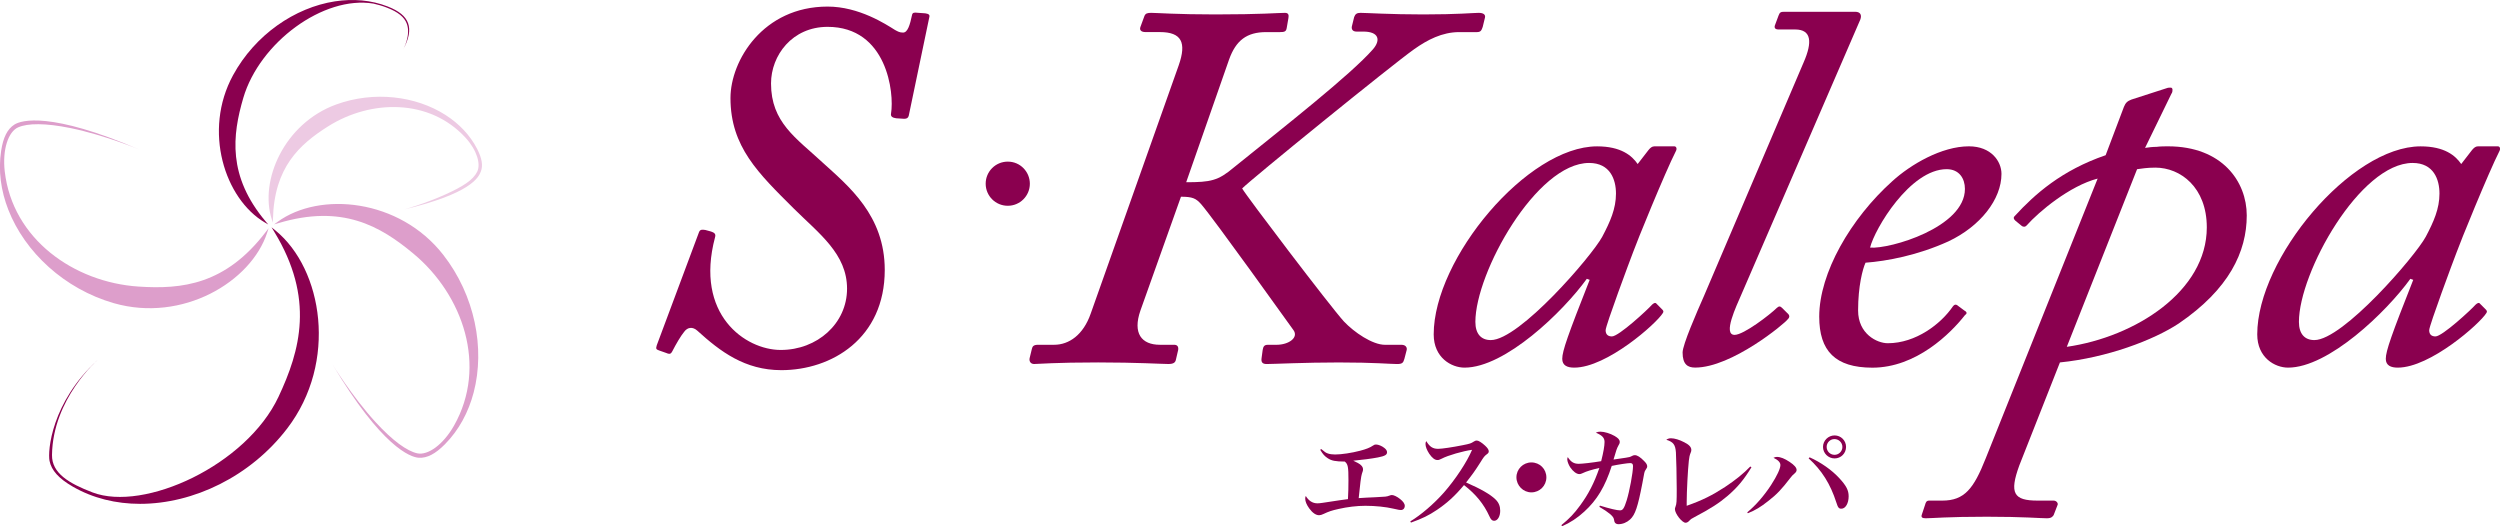 <?xml version="1.0" encoding="utf-8"?>
<!-- Generator: Adobe Illustrator 16.0.0, SVG Export Plug-In . SVG Version: 6.00 Build 0)  -->
<!DOCTYPE svg PUBLIC "-//W3C//DTD SVG 1.1//EN" "http://www.w3.org/Graphics/SVG/1.1/DTD/svg11.dtd">
<svg version="1.1" id="レイヤー_1" xmlns="http://www.w3.org/2000/svg" xmlns:xlink="http://www.w3.org/1999/xlink" x="0px"
	 y="0px" width="100px" height="21.05px" viewBox="0 0 100 21.05" enable-background="new 0 0 100 21.05" xml:space="preserve">
<g>
	<g>
		<path fill="#8A004F" d="M27.962,9.282c0.045-0.104,0.114-0.104,0.251-0.083l0.229,0.062c0.114,0.042,0.205,0.083,0.16,0.229
			c-0.823,3.096,1.211,4.508,2.628,4.508c1.463,0,2.652-1.06,2.652-2.452c0-1.391-1.121-2.203-2.126-3.199
			c-1.417-1.414-2.537-2.473-2.537-4.426c0-1.496,1.303-3.658,3.885-3.658c1.258,0,2.331,0.707,2.697,0.936
			c0.115,0.062,0.183,0.104,0.321,0.104c0.182,0,0.274-0.291,0.365-0.728c0.023-0.063,0.068-0.084,0.229-0.063l0.297,0.021
			c0.138,0.021,0.183,0.063,0.161,0.146L36.35,4.628c-0.023,0.083-0.069,0.124-0.183,0.124l-0.32-0.021
			c-0.137-0.021-0.229-0.063-0.206-0.187c0.137-0.832-0.161-3.47-2.538-3.47c-1.416,0-2.262,1.143-2.262,2.265
			c0,1.557,1.006,2.181,2.057,3.157c1.051,0.956,2.492,2.119,2.492,4.301c0,2.743-2.126,4.009-4.137,4.009
			c-1.462,0-2.445-0.748-3.359-1.578c-0.183-0.166-0.389-0.146-0.526,0.042c-0.137,0.166-0.32,0.478-0.48,0.789
			c-0.045,0.084-0.091,0.125-0.229,0.063l-0.296-0.104c-0.115-0.042-0.138-0.062-0.092-0.208L27.962,9.282z"/>
		<path fill="#8A004F" d="M41.194,7.348c0,0.489-0.395,0.883-0.883,0.883c-0.489,0-0.884-0.395-0.884-0.883
			c0-0.488,0.395-0.883,0.884-0.883C40.82,6.465,41.194,6.881,41.194,7.348z"/>
		<path fill="#8A004F" d="M45.618,12.419c-0.32,0.914,0.045,1.372,0.777,1.372h0.571c0.115,0,0.183,0.062,0.161,0.207l-0.092,0.395
			c-0.023,0.104-0.091,0.167-0.297,0.167c-0.252,0-1.257-0.063-2.812-0.063c-1.714,0-2.399,0.063-2.56,0.063
			c-0.137,0-0.206-0.105-0.182-0.229l0.091-0.374c0.023-0.104,0.069-0.166,0.252-0.166h0.64c0.594,0,1.166-0.395,1.462-1.248
			l3.52-9.931c0.321-0.915,0.114-1.329-0.754-1.329h-0.572c-0.182,0-0.251-0.084-0.205-0.208l0.16-0.436
			c0.045-0.104,0.114-0.125,0.274-0.125c0.206,0,1.029,0.063,2.56,0.063c1.828,0,2.514-0.063,2.788-0.063
			c0.137,0,0.16,0.084,0.137,0.208l-0.068,0.395c-0.022,0.146-0.091,0.167-0.273,0.167h-0.549c-0.777,0-1.211,0.332-1.485,1.101
			l-1.714,4.904c0.983,0,1.279-0.063,1.896-0.583c2.035-1.641,4.685-3.719,5.577-4.737c0.32-0.373,0.229-0.706-0.389-0.706h-0.273
			c-0.161,0-0.206-0.104-0.184-0.208l0.092-0.374c0.045-0.125,0.114-0.167,0.251-0.167c0.229,0,1.188,0.063,2.515,0.063
			c1.371,0,2.011-0.063,2.216-0.063c0.207,0,0.275,0.084,0.251,0.187l-0.091,0.375c-0.046,0.125-0.068,0.208-0.229,0.208H58.37
			c-0.686,0-1.278,0.312-1.805,0.685c-0.938,0.666-6.559,5.235-6.879,5.569c0.159,0.29,3.52,4.716,4.068,5.318
			c0.411,0.436,1.143,0.936,1.646,0.936h0.662c0.16,0,0.229,0.103,0.206,0.207l-0.092,0.354c-0.046,0.166-0.091,0.208-0.297,0.208
			c-0.274,0-0.892-0.063-2.331-0.063c-1.35,0-2.605,0.063-2.88,0.063c-0.16,0-0.229-0.063-0.206-0.229l0.045-0.333
			c0.023-0.145,0.069-0.207,0.206-0.207h0.343c0.503,0,0.892-0.292,0.686-0.583c-0.183-0.25-3.177-4.445-3.702-5.049
			c-0.206-0.228-0.343-0.291-0.801-0.291L45.618,12.419z"/>
		<path fill="#8A004F" d="M66.969,5.853c0.093,0,0.114,0.104,0.068,0.187c-0.435,0.853-1.601,3.72-1.715,4.052
			c-0.136,0.353-1.097,2.929-1.097,3.116c0,0.188,0.114,0.249,0.252,0.249c0.274,0,1.44-1.08,1.601-1.267
			c0.067-0.062,0.136-0.104,0.183-0.041l0.205,0.207c0.068,0.063,0.092,0.105,0.047,0.167c-0.252,0.416-2.24,2.182-3.544,2.182
			c-0.274,0-0.479-0.083-0.479-0.353c0-0.312,0.229-0.955,1.097-3.158l-0.114-0.042c-0.96,1.329-3.269,3.553-4.891,3.553
			c-0.525,0-1.234-0.395-1.234-1.33c0-3.034,3.748-7.521,6.536-7.521c0.961,0,1.396,0.374,1.623,0.707l0.435-0.562
			c0.068-0.082,0.138-0.145,0.229-0.145H66.969z M64.09,9.469c0.319-0.603,0.549-1.122,0.549-1.726c0-0.56-0.229-1.225-1.075-1.225
			c-2.103,0-4.549,4.384-4.549,6.357c0,0.479,0.229,0.728,0.617,0.728C60.775,13.604,63.677,10.237,64.09,9.469z"/>
		<path fill="#8A004F" d="M72.149,2.487c0.344-0.79,0.32-1.308-0.343-1.308h-0.662c-0.16,0-0.183-0.084-0.139-0.188l0.139-0.374
			c0.045-0.125,0.091-0.146,0.228-0.146h2.835c0.205,0,0.274,0.125,0.205,0.312l-4.754,10.99c-0.206,0.478-0.755,1.622-0.274,1.622
			c0.366,0,1.417-0.811,1.691-1.081c0.092-0.083,0.139-0.063,0.206,0l0.251,0.249c0.045,0.042,0.069,0.125-0.022,0.208
			c-0.114,0.166-2.24,1.932-3.703,1.932c-0.296,0-0.503-0.125-0.503-0.603c0-0.311,0.572-1.621,0.847-2.243L72.149,2.487z"/>
		<path fill="#8A004F" d="M72.769,12.667c0-1.745,1.258-3.926,2.926-5.422c0.73-0.664,1.966-1.392,3.062-1.392
			c0.892,0,1.302,0.603,1.302,1.102c0,1.017-0.845,2.098-2.124,2.701c-1.234,0.561-2.47,0.789-3.314,0.852
			c-0.114,0.249-0.297,0.935-0.297,1.912c0,0.935,0.754,1.309,1.188,1.309c1.119,0,2.124-0.769,2.605-1.475
			c0.047-0.062,0.114-0.104,0.205-0.02l0.252,0.187c0.114,0.062,0.114,0.124,0.022,0.187c-0.571,0.727-1.942,2.099-3.703,2.099
			C73.409,14.704,72.769,14.039,72.769,12.667z M74.803,9.905c0.8,0.062,3.794-0.811,3.794-2.348c0-0.416-0.228-0.79-0.731-0.79
			C76.403,6.768,74.985,9.156,74.803,9.905z"/>
		<path fill="#8A004F" d="M84.957,4.274c0.068-0.166,0.138-0.228,0.298-0.291l1.416-0.457c0.047-0.021,0.115-0.021,0.16-0.021
			S86.9,3.547,86.9,3.589c0,0.042,0,0.104-0.046,0.166l-1.052,2.161C85.94,5.895,86.1,5.874,86.26,5.874
			c0.159-0.021,0.343-0.021,0.458-0.021c2.171,0,3.152,1.413,3.152,2.763c0,1.455-0.707,2.95-2.718,4.322
			c-1.006,0.666-2.881,1.372-4.755,1.559l-1.622,4.113c-0.411,1.123-0.229,1.414,0.73,1.414h0.64c0.114,0,0.184,0.103,0.161,0.166
			l-0.161,0.416c-0.045,0.063-0.091,0.125-0.273,0.125c-0.252,0-0.937-0.062-2.4-0.062c-1.577,0-2.193,0.062-2.444,0.062
			c-0.138,0-0.184-0.041-0.162-0.125l0.138-0.416c0.024-0.083,0.047-0.166,0.161-0.166h0.525c0.892,0,1.258-0.478,1.736-1.683
			l4.48-11.198c-1.12,0.29-2.354,1.329-2.835,1.869c-0.067,0.083-0.158,0.062-0.205,0.021l-0.252-0.207
			c-0.068-0.062-0.091-0.125-0.021-0.188c0.799-0.872,1.874-1.827,3.633-2.43L84.957,4.274z M82.672,13.873
			c2.742-0.394,5.6-2.223,5.6-4.778c0-1.6-1.052-2.39-2.058-2.39c-0.344,0-0.57,0.042-0.731,0.063L82.672,13.873z"/>
		<path fill="#8A004F" d="M99.911,5.853c0.092,0,0.114,0.104,0.068,0.187c-0.435,0.853-1.6,3.72-1.714,4.052
			c-0.137,0.353-1.097,2.929-1.097,3.116c0,0.188,0.113,0.249,0.252,0.249c0.273,0,1.438-1.08,1.6-1.267
			c0.067-0.062,0.137-0.104,0.181-0.041l0.207,0.207c0.068,0.063,0.092,0.105,0.046,0.167c-0.253,0.416-2.24,2.182-3.543,2.182
			c-0.273,0-0.479-0.083-0.479-0.353c0-0.312,0.228-0.955,1.098-3.158l-0.115-0.042c-0.96,1.329-3.27,3.553-4.892,3.553
			c-0.524,0-1.233-0.395-1.233-1.33c0-3.034,3.747-7.521,6.536-7.521c0.96,0,1.395,0.374,1.623,0.707l0.434-0.562
			c0.07-0.082,0.139-0.145,0.229-0.145H99.911z M97.031,9.469c0.319-0.603,0.548-1.122,0.548-1.726c0-0.56-0.229-1.225-1.073-1.225
			c-2.104,0-4.549,4.384-4.549,6.357c0,0.479,0.229,0.728,0.618,0.728C93.717,13.604,96.62,10.237,97.031,9.469z"/>
	</g>
	<g>
		<path fill="#DD9ECB" d="M10.688,9.301l0.055-0.169l-0.108,0.141c-1.612,2.115-3.354,2.305-5.095,2.19
			C2.962,11.292,0.5,9.564,0.19,6.857C0.089,5.98,0.332,5.264,0.728,5.093c0.381-0.167,1.085-0.175,2.087,0.029
			c1.381,0.282,2.761,0.861,2.761,0.861C2.026,4.461,0.857,4.803,0.574,4.984C0.295,5.162,0.127,5.496,0.045,6.037
			c-0.121,0.787-0.01,1.594,0.289,2.356c0.661,1.69,2.239,3.166,4.223,3.735C7.289,12.911,10.048,11.281,10.688,9.301z"/>
		<path fill="#DD9ECB" d="M11.107,8.872l-0.144,0.105l0.17-0.051c2.547-0.764,4.069,0.106,5.408,1.223
			c1.985,1.653,2.962,4.498,1.622,6.872c-0.435,0.769-1.05,1.203-1.472,1.112c-0.407-0.09-0.981-0.497-1.672-1.252
			c-0.951-1.039-1.727-2.318-1.727-2.318c1.978,3.317,3.125,3.728,3.459,3.747c0.33,0.02,0.663-0.152,1.047-0.541
			c0.561-0.566,0.943-1.284,1.15-2.075c0.459-1.758,0.05-3.879-1.22-5.504C15.979,7.949,12.79,7.646,11.107,8.872z"/>
		<path fill="#EDCAE3" d="M10.872,8.776l0.043,0.131l0.003-0.139c0.048-2.074,1.061-2.992,2.212-3.717
			c1.705-1.074,4.05-1.112,5.488,0.454c0.466,0.507,0.618,1.062,0.47,1.363c-0.164,0.331-0.554,0.585-1.281,0.914
			c-0.834,0.377-1.641,0.596-1.641,0.596c2.663-0.636,2.971-1.271,3.067-1.516c0.094-0.239,0.046-0.527-0.148-0.907
			c-0.284-0.552-0.725-1.01-1.262-1.354c-1.192-0.765-2.865-0.971-4.377-0.421C11.362,4.939,10.369,7.232,10.872,8.776z"/>
		<path fill="#8A004F" d="M11.023,9.223l-0.162-0.131L10.97,9.27c1.624,2.666,1.041,4.749,0.171,6.601
			c-1.29,2.745-5.378,4.609-7.436,3.827C2.764,19.339,2.07,18.93,2.08,18.201c0.031-2.258,1.833-3.809,1.833-3.809
			c-1.867,1.708-2.009,3.656-1.932,4.042c0.076,0.38,0.37,0.707,0.925,1.028c0.809,0.469,1.738,0.692,2.698,0.692
			c2.132-0.001,4.419-1.095,5.888-3.02C13.516,14.483,12.914,10.771,11.023,9.223z"/>
		<path fill="#8A004F" d="M10.593,8.899L10.73,8.98L10.628,8.86c-1.53-1.817-1.334-3.45-0.896-4.944
			c0.651-2.214,3.205-4.101,5.202-3.772V0.143c0.188,0.042,0.373,0.096,0.553,0.167c0.438,0.171,0.685,0.374,0.783,0.633
			c0.18,0.473-0.152,1.056-0.152,1.056c0.24-0.441,0.306-0.792,0.204-1.074c-0.102-0.277-0.36-0.487-0.815-0.666
			c-0.662-0.258-1.386-0.316-2.108-0.205c-1.603,0.247-3.195,1.336-4.076,2.953C8.108,5.235,8.992,7.956,10.593,8.899z"/>
	</g>
	<g>
		<path fill="#8A004F" d="M52.848,17.961c0.145,0.123,0.186,0.15,0.267,0.178c0.073,0.027,0.182,0.041,0.29,0.041
			c0.254,0,0.672-0.064,0.998-0.15c0.245-0.064,0.396-0.123,0.521-0.209c0.063-0.04,0.068-0.04,0.123-0.04
			c0.086,0,0.231,0.059,0.326,0.136c0.072,0.055,0.109,0.114,0.109,0.172c0,0.105-0.086,0.154-0.368,0.209
			c-0.227,0.045-0.671,0.103-0.983,0.13c0.285,0.127,0.39,0.219,0.39,0.349c0,0.041,0,0.05-0.046,0.177
			c-0.031,0.087-0.072,0.413-0.127,0.971c0.173-0.014,0.463-0.027,0.672-0.036c0.403-0.019,0.449-0.023,0.544-0.06
			c0.067-0.022,0.076-0.028,0.113-0.028c0.072,0,0.209,0.064,0.327,0.16c0.118,0.091,0.187,0.189,0.187,0.271
			c0,0.101-0.064,0.169-0.155,0.169c-0.055,0-0.073-0.004-0.299-0.054c-0.305-0.072-0.726-0.115-1.121-0.115
			c-0.344,0-0.721,0.046-1.079,0.128c-0.268,0.059-0.386,0.1-0.599,0.2c-0.063,0.032-0.127,0.049-0.173,0.049
			c-0.131,0-0.267-0.095-0.398-0.276c-0.104-0.145-0.158-0.276-0.158-0.386c0-0.045,0.004-0.063,0.022-0.109
			c0.113,0.191,0.271,0.295,0.462,0.295c0.101,0,0.155-0.01,0.895-0.123c0.071-0.009,0.117-0.018,0.33-0.045
			c0.015-0.24,0.02-0.525,0.02-0.752c0-0.545-0.02-0.645-0.146-0.75c-0.381-0.004-0.526-0.031-0.684-0.135
			c-0.123-0.082-0.187-0.149-0.3-0.336L52.848,17.961z"/>
		<path fill="#8A004F" d="M56.412,20.855c0.425-0.254,0.947-0.704,1.347-1.156c0.462-0.527,0.916-1.216,1.124-1.706
			c-0.354,0.046-0.971,0.223-1.216,0.354c-0.09,0.045-0.117,0.054-0.171,0.054c-0.105,0-0.21-0.082-0.328-0.253
			c-0.094-0.145-0.148-0.281-0.148-0.389c0-0.047,0.004-0.064,0.031-0.115c0.136,0.227,0.259,0.309,0.476,0.309
			c0.141,0,0.576-0.063,0.984-0.146c0.3-0.059,0.327-0.072,0.44-0.144c0.049-0.032,0.077-0.042,0.122-0.042
			c0.068,0,0.199,0.083,0.331,0.205c0.1,0.094,0.146,0.163,0.146,0.226c0,0.046-0.019,0.078-0.072,0.114
			c-0.101,0.076-0.127,0.108-0.264,0.331c-0.222,0.35-0.322,0.486-0.571,0.802c0.595,0.259,0.971,0.477,1.175,0.676
			c0.132,0.127,0.19,0.273,0.19,0.454c0,0.231-0.104,0.403-0.245,0.403c-0.077,0-0.132-0.053-0.187-0.181
			c-0.221-0.485-0.539-0.88-1.016-1.248c-0.367,0.44-0.68,0.72-1.083,0.993c-0.331,0.222-0.581,0.344-1.039,0.508L56.412,20.855z"/>
		<path fill="#8A004F" d="M61.855,19.096c0,0.332-0.268,0.599-0.6,0.599c-0.326,0-0.598-0.272-0.598-0.603
			c0-0.327,0.267-0.595,0.598-0.595C61.592,18.497,61.855,18.76,61.855,19.096z"/>
		<path fill="#8A004F" d="M62.456,21.005c0.326-0.268,0.508-0.458,0.748-0.786c0.331-0.448,0.567-0.906,0.771-1.501
			c-0.301,0.069-0.513,0.132-0.672,0.209c-0.055,0.027-0.091,0.037-0.127,0.037c-0.113,0-0.254-0.105-0.367-0.272
			c-0.067-0.104-0.118-0.236-0.118-0.318c0-0.022,0.004-0.045,0.019-0.091c0.127,0.196,0.244,0.269,0.439,0.269
			c0.141,0,0.545-0.046,0.898-0.105c0.091-0.358,0.135-0.612,0.135-0.771c0-0.164-0.099-0.267-0.349-0.369
			c0.064-0.03,0.105-0.041,0.182-0.041c0.159,0,0.399,0.073,0.571,0.173c0.145,0.086,0.204,0.154,0.204,0.236
			c0,0.044-0.008,0.077-0.055,0.149c-0.062,0.114-0.08,0.167-0.194,0.557c0.276-0.04,0.276-0.04,0.49-0.072
			c0.154-0.022,0.163-0.027,0.263-0.077c0.036-0.018,0.063-0.026,0.099-0.026c0.097,0,0.219,0.076,0.372,0.235
			c0.092,0.091,0.123,0.15,0.123,0.214c0,0.04-0.009,0.059-0.072,0.154c-0.037,0.055-0.042,0.072-0.122,0.525
			c-0.182,0.944-0.286,1.257-0.49,1.444c-0.132,0.121-0.299,0.189-0.468,0.189c-0.054,0-0.108-0.022-0.131-0.054
			c-0.026-0.032-0.031-0.05-0.05-0.154c-0.023-0.113-0.213-0.273-0.58-0.485l0.021-0.05c0.414,0.127,0.686,0.19,0.808,0.19
			c0.108,0,0.163-0.081,0.263-0.399c0.114-0.367,0.254-1.115,0.254-1.374c0-0.082-0.036-0.118-0.113-0.118
			c-0.099,0-0.489,0.059-0.738,0.113c-0.268,0.83-0.59,1.365-1.099,1.829c-0.272,0.25-0.565,0.445-0.888,0.584L62.456,21.005z"/>
		<path fill="#8A004F" d="M70.058,18.692c-0.308,0.503-0.558,0.802-0.957,1.146c-0.336,0.286-0.68,0.509-1.319,0.845
			c-0.132,0.068-0.135,0.072-0.223,0.159c-0.036,0.041-0.09,0.068-0.136,0.068c-0.141,0-0.426-0.364-0.426-0.544
			c0-0.032,0-0.032,0.026-0.109c0.041-0.105,0.046-0.191,0.046-0.695c0-0.484-0.019-1.26-0.032-1.464
			c-0.022-0.312-0.105-0.421-0.385-0.507c0.058-0.042,0.113-0.06,0.189-0.06c0.141,0,0.34,0.06,0.535,0.163
			c0.19,0.096,0.277,0.191,0.277,0.304c0,0.041-0.005,0.059-0.027,0.113c-0.037,0.086-0.06,0.19-0.072,0.317
			c-0.04,0.354-0.086,1.247-0.086,1.651c0,0.027,0,0.086,0,0.153c0.626-0.221,1.024-0.421,1.531-0.751
			c0.418-0.276,0.754-0.549,1.013-0.821L70.058,18.692z"/>
		<path fill="#8A004F" d="M69.891,20.493c0.345-0.286,0.667-0.657,0.953-1.093c0.24-0.372,0.372-0.658,0.372-0.798
			c0-0.104-0.087-0.2-0.277-0.29c0.062-0.027,0.091-0.036,0.135-0.036c0.147,0,0.313,0.068,0.509,0.199
			c0.19,0.127,0.281,0.231,0.281,0.322c0,0.051-0.022,0.091-0.086,0.146c-0.077,0.063-0.091,0.082-0.163,0.172
			c-0.35,0.455-0.541,0.659-0.885,0.925c-0.304,0.241-0.513,0.368-0.816,0.49L69.891,20.493z M72.386,18.293
			c0.449,0.2,0.884,0.508,1.179,0.826c0.286,0.309,0.381,0.49,0.381,0.735c0,0.281-0.127,0.494-0.29,0.494
			c-0.104,0-0.136-0.041-0.203-0.25c-0.236-0.735-0.582-1.288-1.108-1.764L72.386,18.293z M73.842,17.876
			c0,0.258-0.204,0.461-0.458,0.461c-0.255,0-0.464-0.208-0.464-0.461c0-0.25,0.209-0.459,0.464-0.459
			C73.638,17.417,73.842,17.622,73.842,17.876z M73.066,17.876c0,0.176,0.14,0.317,0.317,0.317c0.171,0,0.313-0.142,0.313-0.313
			c0-0.176-0.143-0.317-0.318-0.317C73.206,17.563,73.066,17.704,73.066,17.876z"/>
	</g>
</g>
</svg>
